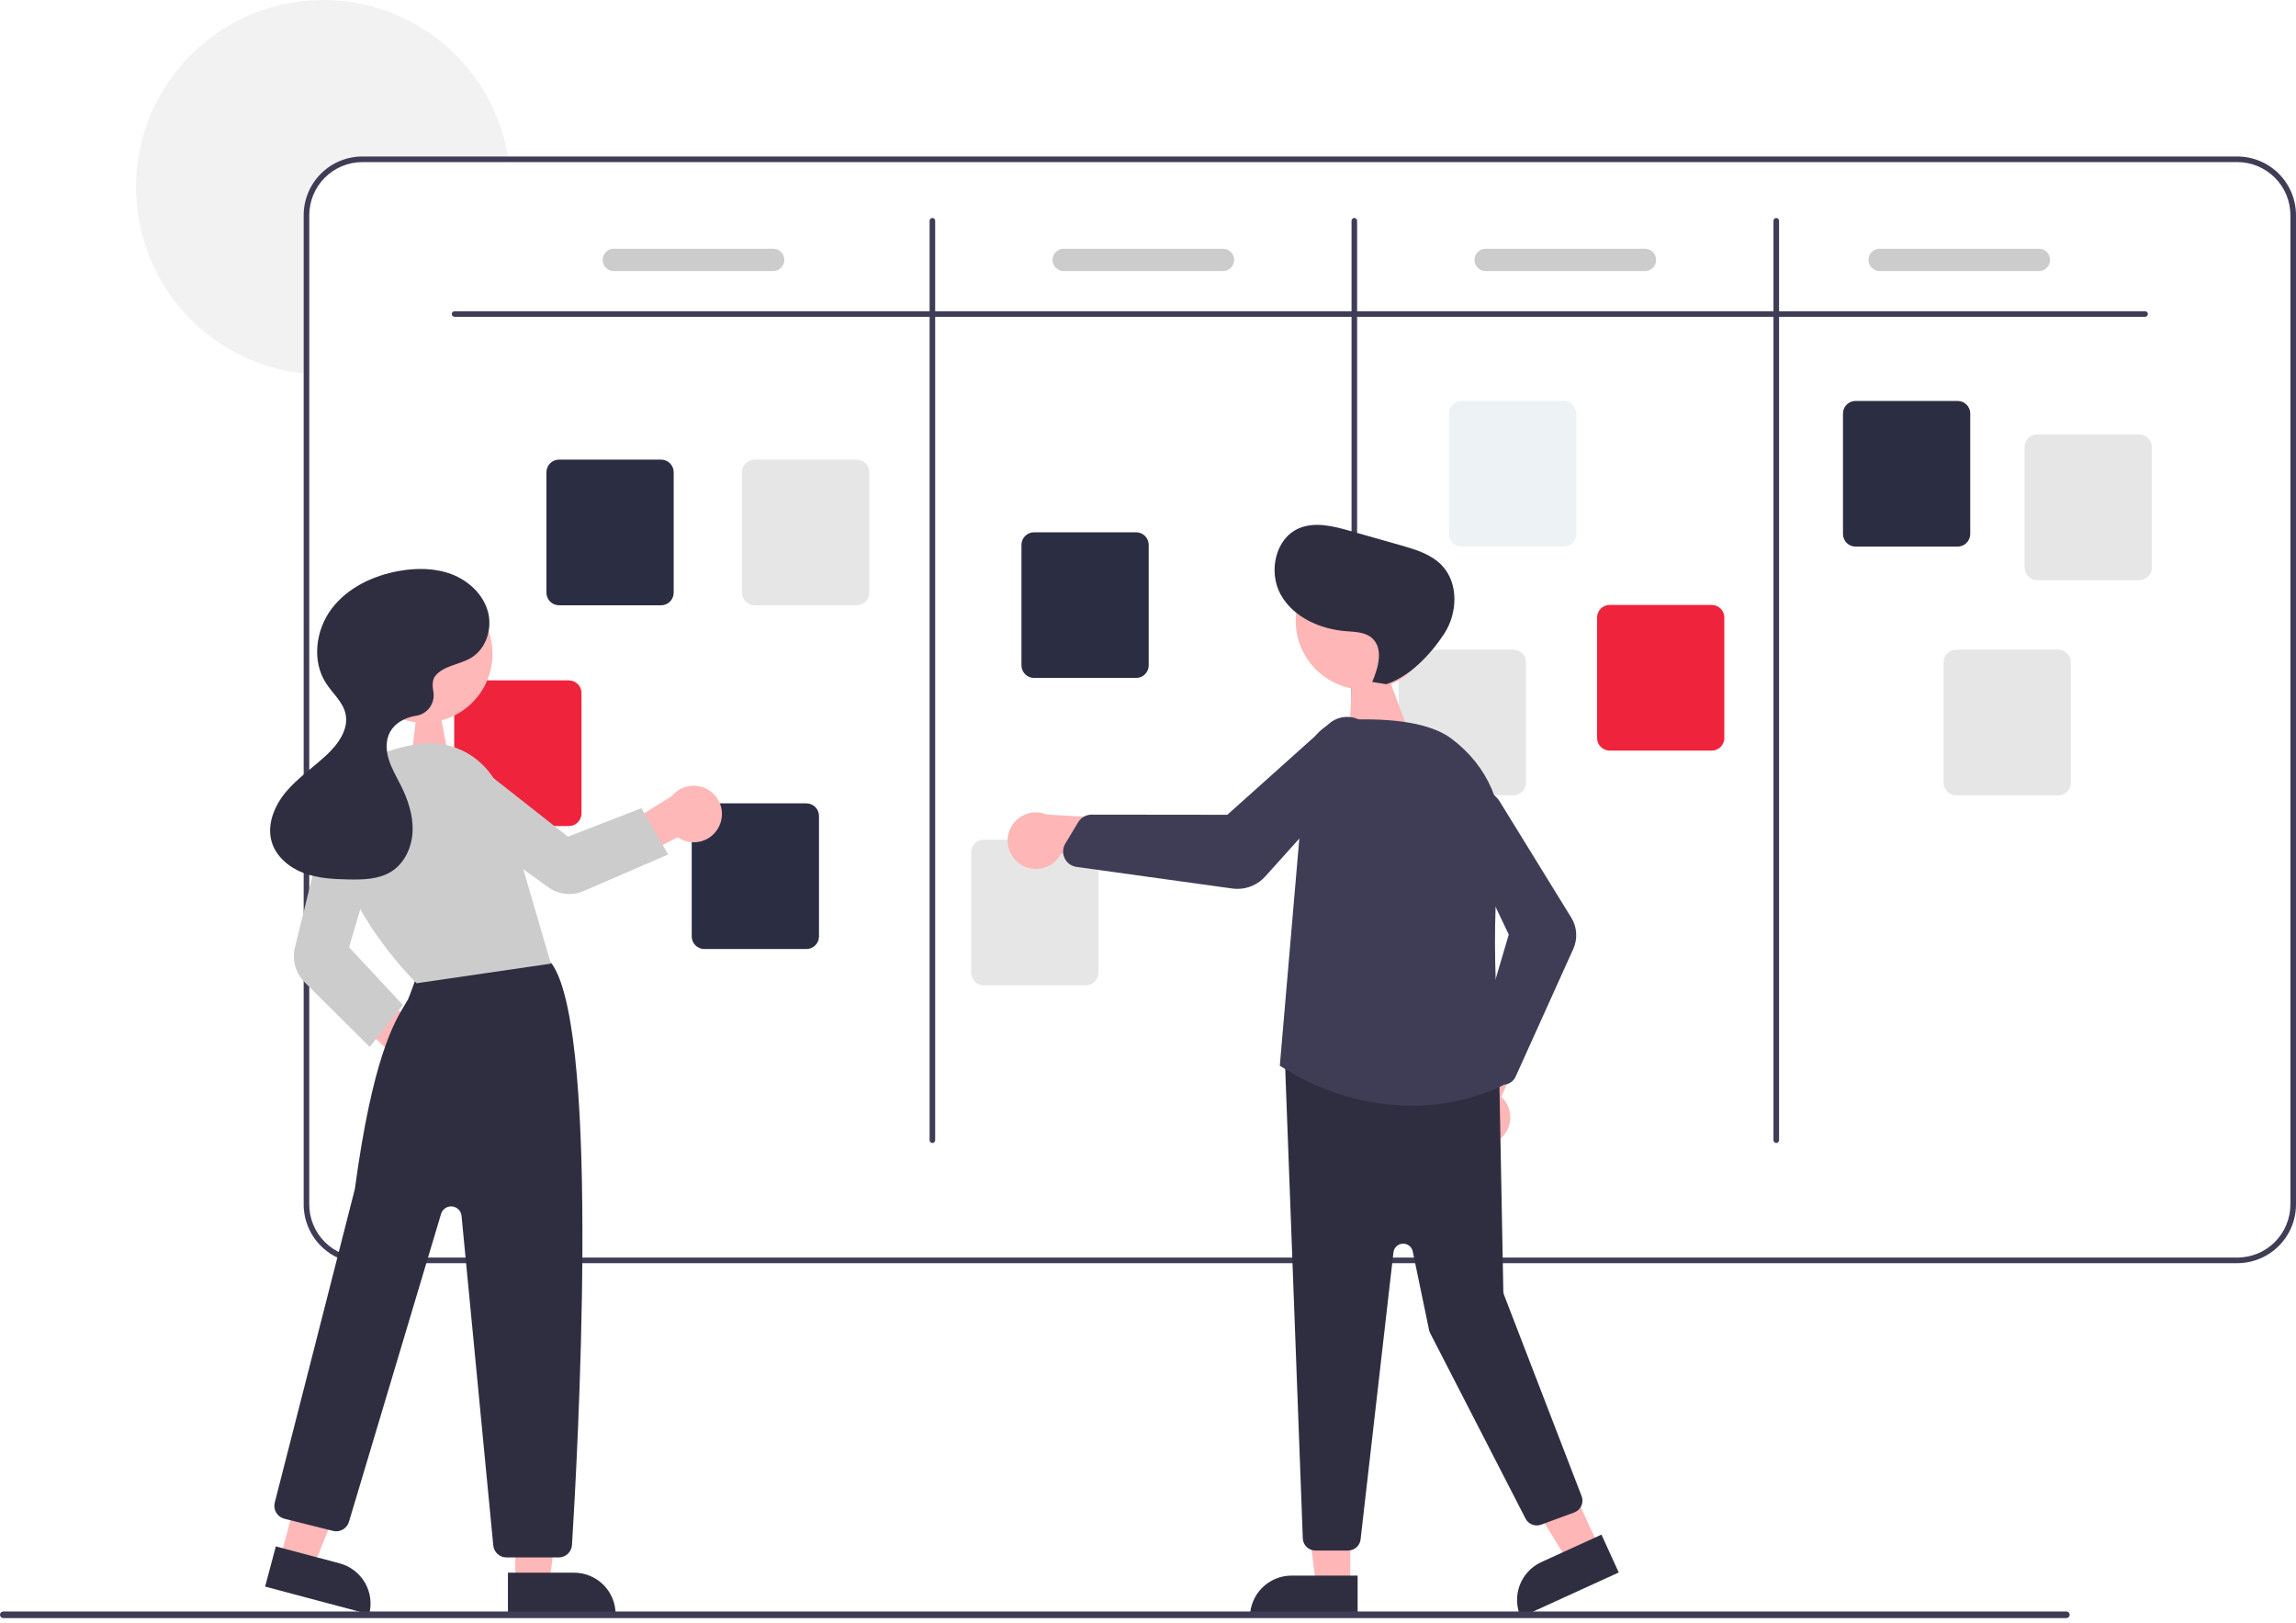 <svg width="150" height="106" viewBox="0 0 150 106" fill="none" xmlns="http://www.w3.org/2000/svg">
<g clip-path="url(#clip0_1_89)">
<path d="M26.871 49.522L27.17 47.049L28.799 46.849L29.455 50.206L26.871 49.522Z" fill="#FFB6B6"/>
<path d="M33.239 10.588H23.673C22.753 10.589 21.871 10.955 21.221 11.605C20.571 12.255 20.205 13.137 20.204 14.057V24.427C20.082 24.42 19.96 24.409 19.839 24.395C17.573 24.156 15.418 23.289 13.618 21.892C11.819 20.495 10.445 18.622 9.652 16.486C8.859 14.349 8.679 12.034 9.132 9.801C9.585 7.567 10.652 5.505 12.214 3.846C13.777 2.187 15.771 0.997 17.973 0.411C20.175 -0.175 22.497 -0.134 24.678 0.529C26.858 1.192 28.809 2.451 30.312 4.164C31.815 5.877 32.81 7.975 33.184 10.223C33.204 10.344 33.222 10.466 33.239 10.588Z" fill="#F2F2F2"/>
<path d="M146.166 10.223H23.673C22.657 10.224 21.682 10.628 20.963 11.347C20.245 12.066 19.84 13.04 19.839 14.057V78.681C19.84 79.697 20.245 80.671 20.963 81.39C21.682 82.109 22.657 82.513 23.673 82.514H146.166C147.183 82.513 148.157 82.109 148.876 81.39C149.595 80.671 149.999 79.697 150 78.681V14.057C149.999 13.04 149.595 12.066 148.876 11.347C148.157 10.628 147.183 10.224 146.166 10.223ZM149.635 78.681C149.634 79.6 149.268 80.482 148.618 81.132C147.968 81.783 147.086 82.148 146.166 82.149H23.673C22.753 82.148 21.872 81.783 21.221 81.132C20.571 80.482 20.205 79.6 20.204 78.681V14.057C20.205 13.137 20.571 12.255 21.221 11.605C21.872 10.955 22.753 10.589 23.673 10.588H146.166C147.086 10.589 147.968 10.955 148.618 11.605C149.268 12.255 149.634 13.137 149.635 14.057V78.681Z" fill="#3F3D56"/>
<path d="M140.142 20.696H29.697C29.649 20.696 29.602 20.677 29.568 20.643C29.534 20.608 29.515 20.562 29.515 20.514C29.515 20.465 29.534 20.419 29.568 20.384C29.602 20.35 29.649 20.331 29.697 20.331H140.142C140.191 20.331 140.237 20.35 140.271 20.384C140.305 20.419 140.325 20.465 140.325 20.514C140.325 20.562 140.305 20.608 140.271 20.643C140.237 20.677 140.191 20.696 140.142 20.696Z" fill="#3F3D56"/>
<path d="M60.914 74.664C60.865 74.664 60.819 74.645 60.785 74.611C60.751 74.577 60.731 74.53 60.731 74.482V14.422C60.731 14.373 60.751 14.327 60.785 14.293C60.819 14.258 60.865 14.239 60.914 14.239C60.962 14.239 61.009 14.258 61.043 14.293C61.077 14.327 61.096 14.373 61.096 14.422V74.482C61.096 74.53 61.077 74.577 61.043 74.611C61.009 74.645 60.962 74.664 60.914 74.664Z" fill="#3F3D56"/>
<path d="M88.479 74.664C88.431 74.664 88.385 74.645 88.35 74.611C88.316 74.577 88.297 74.53 88.297 74.482V14.422C88.297 14.373 88.316 14.327 88.35 14.293C88.385 14.258 88.431 14.239 88.479 14.239C88.528 14.239 88.574 14.258 88.609 14.293C88.643 14.327 88.662 14.373 88.662 14.422V74.482C88.662 74.53 88.643 74.577 88.609 74.611C88.574 74.645 88.528 74.664 88.479 74.664Z" fill="#3F3D56"/>
<path d="M116.045 74.664C115.997 74.664 115.95 74.645 115.916 74.611C115.882 74.577 115.862 74.53 115.862 74.482V14.422C115.862 14.373 115.882 14.327 115.916 14.293C115.95 14.258 115.997 14.239 116.045 14.239C116.093 14.239 116.14 14.258 116.174 14.293C116.208 14.327 116.228 14.373 116.228 14.422V74.482C116.228 74.53 116.208 74.577 116.174 74.611C116.14 74.645 116.093 74.664 116.045 74.664Z" fill="#3F3D56"/>
<path d="M43.191 39.539H36.52C36.302 39.539 36.094 39.452 35.94 39.298C35.786 39.144 35.699 38.935 35.699 38.717V30.846C35.699 30.628 35.786 30.419 35.94 30.265C36.094 30.111 36.302 30.024 36.52 30.024H43.191C43.408 30.024 43.617 30.111 43.771 30.265C43.925 30.419 44.012 30.628 44.012 30.846V38.717C44.012 38.935 43.925 39.144 43.771 39.298C43.617 39.452 43.408 39.539 43.191 39.539Z" fill="#2B2D42"/>
<path d="M52.684 61.993H46.013C45.795 61.993 45.586 61.906 45.432 61.752C45.278 61.598 45.192 61.389 45.191 61.171V53.3C45.192 53.082 45.278 52.873 45.432 52.719C45.586 52.565 45.795 52.478 46.013 52.478H52.684C52.901 52.478 53.11 52.565 53.264 52.719C53.418 52.873 53.505 53.082 53.505 53.3V61.171C53.505 61.389 53.418 61.598 53.264 61.752C53.11 61.906 52.901 61.993 52.684 61.993Z" fill="#2B2D42"/>
<path d="M74.225 44.285H67.554C67.337 44.285 67.128 44.198 66.974 44.044C66.82 43.89 66.733 43.682 66.733 43.464V35.592C66.733 35.374 66.82 35.166 66.974 35.011C67.128 34.858 67.337 34.771 67.554 34.771H74.225C74.443 34.771 74.651 34.858 74.805 35.011C74.96 35.166 75.046 35.374 75.046 35.592V43.464C75.046 43.682 74.96 43.89 74.805 44.044C74.651 44.198 74.443 44.285 74.225 44.285Z" fill="#2B2D42"/>
<path d="M102.156 35.705H95.485C95.267 35.705 95.058 35.618 94.904 35.464C94.75 35.31 94.664 35.102 94.664 34.884V27.012C94.664 26.794 94.75 26.585 94.904 26.431C95.058 26.277 95.267 26.191 95.485 26.191H102.156C102.373 26.191 102.582 26.277 102.736 26.431C102.89 26.585 102.977 26.794 102.977 27.012V34.884C102.977 35.102 102.89 35.31 102.736 35.464C102.582 35.618 102.373 35.705 102.156 35.705Z" fill="#EDF2F4"/>
<path d="M127.896 35.705H121.225C121.007 35.705 120.799 35.618 120.644 35.464C120.49 35.31 120.404 35.102 120.404 34.884V27.012C120.404 26.794 120.49 26.585 120.644 26.431C120.799 26.277 121.007 26.191 121.225 26.191H127.896C128.113 26.191 128.322 26.277 128.476 26.431C128.63 26.585 128.717 26.794 128.717 27.012V34.884C128.717 35.102 128.63 35.31 128.476 35.464C128.322 35.618 128.113 35.705 127.896 35.705Z" fill="#2B2D42"/>
<path d="M139.762 37.896H133.091C132.873 37.896 132.665 37.809 132.511 37.655C132.357 37.501 132.27 37.292 132.27 37.074V29.203C132.27 28.985 132.357 28.776 132.511 28.622C132.665 28.468 132.873 28.381 133.091 28.381H139.762C139.979 28.381 140.188 28.468 140.342 28.622C140.496 28.776 140.583 28.985 140.583 29.203V37.074C140.583 37.292 140.496 37.501 140.342 37.655C140.188 37.809 139.979 37.896 139.762 37.896Z" fill="#E6E6E6"/>
<path d="M134.468 51.953H127.797C127.579 51.952 127.37 51.866 127.216 51.712C127.062 51.558 126.976 51.349 126.976 51.131V43.259C126.976 43.042 127.062 42.833 127.216 42.679C127.37 42.525 127.579 42.438 127.797 42.438H134.468C134.685 42.438 134.894 42.525 135.048 42.679C135.202 42.833 135.289 43.042 135.289 43.259V51.131C135.289 51.349 135.202 51.558 135.048 51.712C134.894 51.866 134.685 51.952 134.468 51.953Z" fill="#E6E6E6"/>
<path d="M111.831 49.032H105.16C104.943 49.031 104.734 48.945 104.58 48.791C104.426 48.637 104.339 48.428 104.339 48.21V40.339C104.339 40.121 104.426 39.912 104.58 39.758C104.734 39.604 104.943 39.517 105.16 39.517H111.831C112.049 39.517 112.258 39.604 112.412 39.758C112.566 39.912 112.652 40.121 112.652 40.339V48.21C112.652 48.428 112.566 48.637 112.412 48.791C112.258 48.945 112.049 49.031 111.831 49.032Z" fill="#EF233C"/>
<path d="M98.87 51.953H92.199C91.981 51.952 91.772 51.866 91.618 51.712C91.465 51.558 91.378 51.349 91.378 51.131V43.259C91.378 43.042 91.465 42.833 91.618 42.679C91.772 42.525 91.981 42.438 92.199 42.438H98.87C99.087 42.438 99.296 42.525 99.45 42.679C99.604 42.833 99.691 43.042 99.691 43.259V51.131C99.691 51.349 99.604 51.558 99.45 51.712C99.296 51.866 99.087 51.952 98.87 51.953Z" fill="#E6E6E6"/>
<path d="M70.939 64.366H64.268C64.051 64.366 63.842 64.279 63.688 64.125C63.534 63.971 63.447 63.762 63.447 63.545V55.673C63.447 55.455 63.534 55.246 63.688 55.092C63.842 54.938 64.051 54.852 64.268 54.851H70.939C71.157 54.852 71.365 54.938 71.519 55.092C71.674 55.246 71.76 55.455 71.76 55.673V63.545C71.76 63.762 71.674 63.971 71.519 64.125C71.365 64.279 71.157 64.366 70.939 64.366Z" fill="#E6E6E6"/>
<path d="M37.166 53.961H30.496C30.278 53.96 30.069 53.874 29.915 53.72C29.761 53.566 29.675 53.357 29.674 53.139V45.267C29.675 45.05 29.761 44.841 29.915 44.687C30.069 44.533 30.278 44.446 30.496 44.446H37.166C37.384 44.446 37.593 44.533 37.747 44.687C37.901 44.841 37.988 45.05 37.988 45.267V53.139C37.988 53.357 37.901 53.566 37.747 53.72C37.593 53.874 37.384 53.96 37.166 53.961Z" fill="#EF233C"/>
<path d="M55.969 39.539H49.299C49.081 39.539 48.872 39.452 48.718 39.298C48.564 39.144 48.478 38.935 48.477 38.717V30.846C48.478 30.628 48.564 30.419 48.718 30.265C48.872 30.111 49.081 30.024 49.299 30.024H55.969C56.187 30.024 56.396 30.111 56.55 30.265C56.704 30.419 56.791 30.628 56.791 30.846V38.717C56.791 38.935 56.704 39.144 56.55 39.298C56.396 39.452 56.187 39.539 55.969 39.539Z" fill="#E6E6E6"/>
<path d="M50.508 17.708H40.103C39.909 17.708 39.723 17.631 39.586 17.494C39.449 17.357 39.373 17.171 39.373 16.977C39.373 16.784 39.449 16.598 39.586 16.461C39.723 16.324 39.909 16.247 40.103 16.247H50.508C50.702 16.247 50.888 16.324 51.025 16.461C51.162 16.598 51.239 16.784 51.239 16.977C51.239 17.171 51.162 17.357 51.025 17.494C50.888 17.631 50.702 17.708 50.508 17.708Z" fill="#CCCCCC"/>
<path d="M79.899 17.708H69.494C69.3 17.708 69.114 17.631 68.978 17.494C68.841 17.357 68.764 17.171 68.764 16.977C68.764 16.784 68.841 16.598 68.978 16.461C69.114 16.324 69.3 16.247 69.494 16.247H79.899C80.093 16.247 80.279 16.324 80.416 16.461C80.553 16.598 80.63 16.784 80.63 16.977C80.63 17.171 80.553 17.357 80.416 17.494C80.279 17.631 80.093 17.708 79.899 17.708Z" fill="#CCCCCC"/>
<path d="M107.465 17.708H97.059C96.866 17.708 96.68 17.631 96.543 17.494C96.406 17.357 96.329 17.171 96.329 16.977C96.329 16.784 96.406 16.598 96.543 16.461C96.68 16.324 96.866 16.247 97.059 16.247H107.465C107.659 16.247 107.844 16.324 107.981 16.461C108.118 16.598 108.195 16.784 108.195 16.977C108.195 17.171 108.118 17.357 107.981 17.494C107.844 17.631 107.659 17.708 107.465 17.708Z" fill="#CCCCCC"/>
<path d="M133.205 17.708H122.799C122.606 17.708 122.42 17.631 122.283 17.494C122.146 17.357 122.069 17.171 122.069 16.977C122.069 16.784 122.146 16.598 122.283 16.461C122.42 16.324 122.606 16.247 122.799 16.247H133.205C133.399 16.247 133.584 16.324 133.721 16.461C133.858 16.598 133.935 16.784 133.935 16.977C133.935 17.171 133.858 17.357 133.721 17.494C133.584 17.631 133.399 17.708 133.205 17.708Z" fill="#CCCCCC"/>
<path d="M27.202 71.176C26.935 71.15 26.677 71.066 26.446 70.929C26.215 70.792 26.017 70.606 25.866 70.385C25.714 70.163 25.613 69.911 25.57 69.646C25.526 69.382 25.541 69.111 25.614 68.852L20.935 64.496L23.409 63.868L28.01 67.601C28.436 67.751 28.792 68.053 29.01 68.449C29.228 68.844 29.294 69.306 29.194 69.747C29.095 70.188 28.837 70.577 28.47 70.84C28.103 71.103 27.652 71.223 27.202 71.176Z" fill="#FFB8B8"/>
<path d="M33.664 103.372H35.902L36.966 94.739H33.663L33.664 103.372Z" fill="#FFB8B8"/>
<path d="M40.218 105.449L33.184 105.45L33.184 102.732L37.5 102.732C38.221 102.732 38.912 103.018 39.422 103.528C39.932 104.037 40.218 104.729 40.218 105.449Z" fill="#2F2E41"/>
<path d="M18.318 101.756L20.481 102.331L23.731 94.263L20.539 93.414L18.318 101.756Z" fill="#FFB8B8"/>
<path d="M24.118 105.45L17.32 103.641L18.02 101.015L22.191 102.125C22.887 102.31 23.481 102.765 23.843 103.388C24.204 104.012 24.303 104.754 24.118 105.45Z" fill="#2F2E41"/>
<path d="M36.504 101.737H33.089C32.873 101.738 32.665 101.658 32.505 101.513C32.345 101.368 32.246 101.168 32.226 100.953L30.153 79.424C30.137 79.267 30.068 79.119 29.956 79.007C29.844 78.894 29.696 78.825 29.538 78.809C29.38 78.794 29.222 78.834 29.09 78.922C28.959 79.01 28.862 79.142 28.816 79.294L22.797 99.411C22.733 99.625 22.589 99.806 22.395 99.916C22.202 100.027 21.973 100.058 21.756 100.004L18.579 99.21C18.468 99.182 18.364 99.132 18.272 99.064C18.18 98.996 18.103 98.91 18.045 98.812C17.986 98.714 17.948 98.605 17.931 98.492C17.915 98.379 17.921 98.264 17.95 98.153C18.002 97.95 23.136 77.884 23.181 77.678C24.345 69.104 25.736 66.806 26.484 65.572C26.546 65.47 26.603 65.376 26.654 65.287C26.718 65.176 27.113 64.074 27.363 63.359C27.396 63.242 27.452 63.134 27.528 63.04C27.605 62.947 27.7 62.87 27.808 62.815C30.95 61.208 34.626 62.321 35.677 62.7C35.852 62.761 36.002 62.877 36.104 63.031C39.26 67.791 37.711 95.433 37.369 100.926C37.354 101.146 37.257 101.352 37.096 101.502C36.936 101.653 36.724 101.737 36.504 101.737Z" fill="#2F2E41"/>
<path d="M27.691 47.206C30.167 47.206 32.174 45.198 32.174 42.722C32.174 40.246 30.167 38.238 27.691 38.238C25.214 38.238 23.207 40.246 23.207 42.722C23.207 45.198 25.214 47.206 27.691 47.206Z" fill="#FFB8B8"/>
<path d="M27.215 64.229L27.183 64.198C27.123 64.14 21.149 58.287 21.922 52.875C22.253 50.561 24.125 49.082 27.338 48.598C28.518 48.423 29.722 48.679 30.728 49.321C31.734 49.962 32.475 50.945 32.814 52.089L35.991 62.948L27.215 64.229Z" fill="#CCCCCC"/>
<path d="M24.158 68.392L19.901 64.162C19.61 63.871 19.399 63.51 19.287 63.114C19.176 62.718 19.169 62.3 19.266 61.9L21.326 53.517C21.388 53.266 21.501 53.03 21.657 52.824C21.814 52.618 22.011 52.447 22.237 52.32C22.462 52.194 22.711 52.114 22.969 52.088C23.226 52.062 23.486 52.088 23.733 52.166C24.203 52.318 24.595 52.646 24.827 53.082C25.059 53.518 25.112 54.027 24.976 54.502L22.806 61.876L26.314 65.644L24.158 68.392Z" fill="#CCCCCC"/>
<path d="M46.99 53.956C46.877 54.2 46.713 54.416 46.508 54.589C46.303 54.762 46.062 54.888 45.803 54.958C45.544 55.028 45.273 55.041 45.008 54.995C44.744 54.949 44.493 54.845 44.273 54.691L38.59 57.637L38.841 55.135L43.879 52.017C44.162 51.664 44.564 51.428 45.009 51.352C45.455 51.276 45.913 51.366 46.296 51.605C46.679 51.844 46.962 52.215 47.09 52.648C47.218 53.082 47.182 53.547 46.99 53.956Z" fill="#FFB8B8"/>
<path d="M43.652 55.819L38.113 58.212C37.744 58.37 37.341 58.431 36.942 58.388C36.543 58.346 36.162 58.201 35.835 57.968L28.79 52.921C28.58 52.77 28.403 52.578 28.27 52.356C28.137 52.134 28.051 51.887 28.017 51.631C27.983 51.374 28.003 51.114 28.074 50.865C28.145 50.616 28.266 50.385 28.43 50.185C28.745 49.805 29.196 49.562 29.687 49.509C30.178 49.455 30.671 49.595 31.06 49.899L37.101 54.653L41.902 52.795L43.652 55.819Z" fill="#CCCCCC"/>
<path d="M28.434 44.159C28.987 43.466 30.02 43.428 30.78 42.971C31.775 42.372 32.187 41.034 31.866 39.918C31.545 38.801 30.6 37.931 29.515 37.515C28.431 37.099 27.224 37.094 26.08 37.295C24.377 37.595 22.7 38.39 21.661 39.772C20.622 41.155 20.358 43.18 21.299 44.631C21.732 45.297 22.4 45.848 22.573 46.623C22.8 47.642 22.085 48.624 21.32 49.334C20.448 50.142 19.447 50.819 18.683 51.729C17.919 52.64 17.41 53.885 17.759 55.021C18.051 55.973 18.901 56.675 19.833 57.026C20.765 57.378 21.78 57.428 22.776 57.448C23.743 57.467 24.77 57.443 25.584 56.922C26.456 56.364 26.922 55.305 26.956 54.27C26.991 53.235 26.645 52.221 26.182 51.295C25.905 50.743 25.584 50.209 25.401 49.62C25.217 49.03 25.185 48.362 25.479 47.819C25.788 47.249 26.413 46.905 27.05 46.779C27.083 46.773 27.118 46.767 27.155 46.762C27.336 46.739 27.51 46.678 27.668 46.586C27.825 46.493 27.962 46.369 28.07 46.222C28.178 46.075 28.255 45.907 28.296 45.729C28.338 45.551 28.343 45.367 28.311 45.187C28.238 44.783 28.245 44.396 28.434 44.159Z" fill="#2F2E41"/>
<path d="M88.215 103.563H85.977L84.912 94.93L88.216 94.93L88.215 103.563Z" fill="#FFB6B6"/>
<path d="M84.379 102.923H88.695V105.641H81.661C81.661 105.284 81.731 104.93 81.868 104.601C82.004 104.271 82.204 103.971 82.457 103.719C82.709 103.467 83.009 103.267 83.338 103.13C83.668 102.993 84.022 102.923 84.379 102.923Z" fill="#2F2E41"/>
<path d="M104.454 101.028L102.419 101.957L97.863 94.548L100.868 93.175L104.454 101.028Z" fill="#FFB6B6"/>
<path d="M100.699 102.04L104.625 100.247L105.754 102.719L99.356 105.641C99.208 105.316 99.125 104.966 99.112 104.609C99.099 104.252 99.157 103.897 99.281 103.562C99.406 103.228 99.596 102.921 99.839 102.66C100.082 102.399 100.374 102.188 100.699 102.04Z" fill="#2F2E41"/>
<path d="M97.937 74.456C98.151 74.294 98.328 74.088 98.454 73.851C98.58 73.614 98.652 73.353 98.666 73.084C98.68 72.816 98.635 72.549 98.534 72.3C98.433 72.051 98.279 71.828 98.083 71.645L100.714 65.675L97.371 66.242L95.385 71.824C95.1 72.174 94.954 72.617 94.973 73.068C94.993 73.52 95.177 73.948 95.492 74.273C95.806 74.597 96.229 74.795 96.68 74.829C97.13 74.863 97.577 74.73 97.937 74.456Z" fill="#FFB6B6"/>
<path d="M88.073 101.286H85.934C85.727 101.286 85.528 101.207 85.376 101.066C85.224 100.925 85.131 100.731 85.115 100.525L83.949 69.388C83.941 69.269 83.958 69.149 84 69.037C84.043 68.926 84.109 68.824 84.195 68.741C84.281 68.657 84.383 68.594 84.496 68.554C84.609 68.514 84.729 68.5 84.848 68.511L97.214 69.825C97.414 69.844 97.6 69.937 97.737 70.085C97.874 70.232 97.951 70.425 97.955 70.627L98.214 84.361C98.216 84.436 98.23 84.509 98.257 84.579L103.329 97.732C103.368 97.834 103.387 97.942 103.384 98.051C103.381 98.16 103.356 98.267 103.311 98.367C103.266 98.466 103.202 98.555 103.122 98.629C103.043 98.703 102.949 98.761 102.847 98.799L100.68 99.597C100.492 99.666 100.285 99.664 100.098 99.592C99.911 99.519 99.757 99.38 99.666 99.202L93.435 87.086C93.401 87.02 93.376 86.95 93.361 86.877L92.296 81.749C92.266 81.6 92.183 81.467 92.063 81.374C91.943 81.281 91.794 81.234 91.642 81.24C91.49 81.247 91.346 81.308 91.235 81.412C91.124 81.515 91.053 81.655 91.036 81.806L88.889 100.558C88.866 100.759 88.77 100.944 88.62 101.078C88.469 101.212 88.274 101.287 88.073 101.286Z" fill="#2F2E41"/>
<path d="M89.137 45.043C91.614 45.043 93.621 43.036 93.621 40.559C93.621 38.083 91.614 36.076 89.137 36.076C86.661 36.076 84.653 38.083 84.653 40.559C84.653 43.036 86.661 45.043 89.137 45.043Z" fill="#FFB6B6"/>
<path d="M98.188 70.86C98.062 70.859 97.937 70.833 97.821 70.782C97.706 70.731 97.602 70.657 97.516 70.564L96.536 69.493C96.43 69.377 96.355 69.236 96.32 69.082C96.284 68.929 96.289 68.769 96.333 68.618L98.57 61.049L95.167 53.903C95.008 53.569 94.969 53.19 95.056 52.83C95.134 52.514 95.305 52.229 95.547 52.012C95.79 51.796 96.092 51.658 96.415 51.617C96.737 51.575 97.065 51.633 97.354 51.782C97.643 51.93 97.88 52.163 98.035 52.449L102.652 59.942C102.84 60.246 102.95 60.591 102.973 60.947C102.996 61.304 102.931 61.66 102.784 61.986L99.021 70.322C98.959 70.46 98.864 70.58 98.744 70.672C98.624 70.764 98.483 70.824 98.334 70.848C98.286 70.856 98.237 70.86 98.188 70.86Z" fill="#3F3D56"/>
<path d="M66.584 56.401C66.799 56.561 67.047 56.672 67.31 56.726C67.573 56.78 67.845 56.775 68.106 56.713C68.367 56.651 68.611 56.532 68.821 56.365C69.031 56.198 69.202 55.987 69.322 55.747L75.792 56.586L74.305 53.54L68.389 53.21C67.973 53.035 67.506 53.02 67.079 53.166C66.651 53.312 66.292 53.61 66.07 54.004C65.847 54.397 65.777 54.858 65.871 55.3C65.966 55.742 66.22 56.133 66.584 56.401Z" fill="#FFB6B6"/>
<path d="M134.996 105.7H0.217C0.189 105.7 0.16 105.695 0.134 105.684C0.108 105.673 0.084 105.657 0.063 105.637C0.043 105.617 0.027 105.593 0.016 105.566C0.005 105.54 -0.001 105.512 -0.001 105.483C-0.001 105.454 0.005 105.426 0.016 105.4C0.027 105.373 0.043 105.349 0.063 105.329C0.084 105.309 0.108 105.293 0.134 105.282C0.16 105.271 0.189 105.266 0.217 105.266H134.996C135.024 105.266 135.053 105.271 135.079 105.282C135.105 105.293 135.129 105.309 135.15 105.329C135.17 105.349 135.186 105.373 135.197 105.4C135.208 105.426 135.214 105.454 135.214 105.483C135.214 105.512 135.208 105.54 135.197 105.566C135.186 105.593 135.17 105.617 135.15 105.637C135.129 105.657 135.105 105.673 135.079 105.684C135.053 105.695 135.024 105.7 134.996 105.7Z" fill="#3F3D56"/>
<path d="M88.182 47.256L88.332 44.541L90.625 44.021L91.927 47.509L88.182 47.256Z" fill="#FFB6B6"/>
<path d="M89.647 44.548C90.057 43.6 90.403 42.337 89.618 41.667C89.162 41.278 88.505 41.277 87.908 41.228C86.225 41.092 84.493 40.318 83.671 38.844C82.848 37.37 83.308 35.177 84.859 34.512C85.905 34.064 87.104 34.369 88.199 34.68L91.486 35.612C92.463 35.889 93.488 36.194 94.191 36.926C95.312 38.094 95.229 40.068 94.338 41.42C93.447 42.773 92.106 44.183 90.57 44.696L89.647 44.548Z" fill="#2F2E41"/>
<path d="M92.212 72.235C89.171 72.202 86.203 71.303 83.655 69.643L83.612 69.613L83.616 69.561L85.331 49.586C85.39 48.908 85.693 48.275 86.183 47.803C86.673 47.331 87.317 47.053 87.996 47.019C90.219 46.917 93.205 47.046 94.803 48.236C97.218 50.035 98.382 52.744 97.997 55.668C97.197 61.733 98.103 69.913 98.209 70.826L98.217 70.891L98.156 70.919C96.294 71.785 94.266 72.235 92.212 72.235Z" fill="#3F3D56"/>
<path d="M80.844 58.064C80.731 58.064 80.619 58.056 80.507 58.041L70.329 56.629C70.163 56.607 70.005 56.543 69.87 56.444C69.734 56.344 69.626 56.213 69.553 56.061C69.53 56.013 69.511 55.962 69.495 55.91C69.456 55.775 69.445 55.634 69.463 55.495C69.481 55.355 69.528 55.221 69.6 55.101L70.443 53.705C70.533 53.556 70.661 53.432 70.813 53.346C70.965 53.26 71.136 53.215 71.311 53.214H71.312L80.183 53.224L86.809 47.288C87.117 47.013 87.511 46.852 87.924 46.832C88.287 46.815 88.646 46.909 88.954 47.1C89.263 47.292 89.506 47.572 89.651 47.905C89.797 48.237 89.839 48.606 89.771 48.962C89.703 49.319 89.528 49.647 89.27 49.902L82.659 57.255C82.43 57.51 82.15 57.713 81.837 57.853C81.525 57.992 81.186 58.064 80.844 58.064Z" fill="#3F3D56"/>
</g>
<defs>
<clipPath id="clip0_1_89">
<rect width="150" height="105.7" fill="white"/>
</clipPath>
</defs>
</svg>
